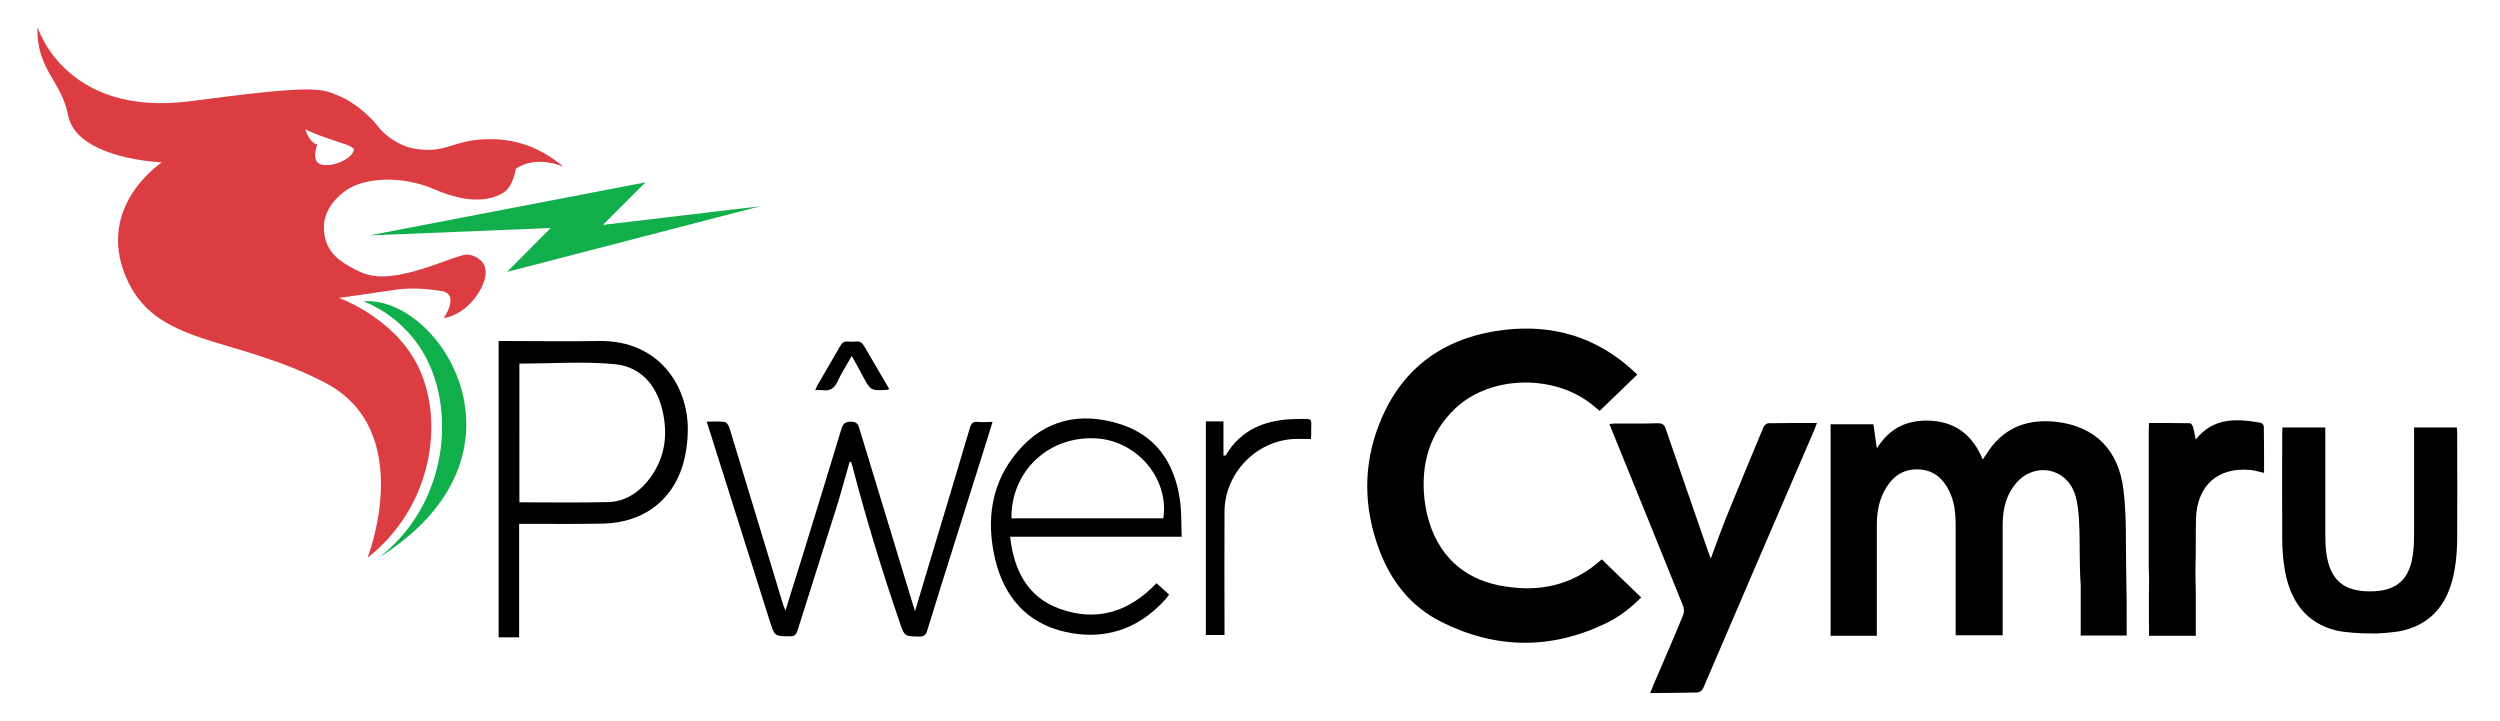 <?xml version="1.0" encoding="utf-8"?>
<!-- Generator: Adobe Illustrator 25.3.1, SVG Export Plug-In . SVG Version: 6.00 Build 0)  -->
<svg version="1.1" id="Layer_2" xmlns="http://www.w3.org/2000/svg" xmlns:xlink="http://www.w3.org/1999/xlink" x="0px" y="0px"
	 width="951.6px" height="274.3px" viewBox="0 0 951.6 274.3" style="enable-background:new 0 0 951.6 274.3;" xml:space="preserve"
	>
<style type="text/css">
	.st0{fill:#DC3D43;}
	.st1{fill:#11AF4B;}
</style>
<path class="st0" d="M183,53.1c-11.1,0.8-13.5,5.2-24.6,3.6c-6.3-0.9-11.9-5.2-14.3-8.3c-2.4-3.2-8.3-9.1-15.1-11.9
	c-6.8-2.8-8.3-4.4-56.4,2c-48,6.3-58.3-28.2-58.3-28.2C13.6,26.1,23.5,31,25.9,43.8c3.2,16.8,35.7,18,35.7,18s-25,16.4-13.8,43.3
	c11.1,27,40.5,22.2,75.8,40.5c35.3,18.3,16.3,66.7,16.3,66.7c23.4-18.3,29-48.8,20.6-69.8c-8.3-21-31.5-29.1-31.5-29.1
	s15.7-2.2,20.8-3c5.2-0.8,11.1-0.8,18.3,0.4c7.1,1.2,0.8,10.3,0.8,10.3c9.1-1.6,15.1-10.7,15.9-16.3c0.8-5.6-4.4-7.9-7.1-7.9
	c-2.8,0-14.3,5.2-23,7.1c-8.7,2-13.8,1.6-19.7-1.5c-6.3-3.3-11.8-7.1-11.7-16.4c0.1-5.2,3.6-10.7,9.5-14.3s19-5.6,32.9,0.4
	c13.9,6,21.8,3.6,25.8,1.2c4-2.4,4.8-9.1,4.8-9.1c7.9-5.6,18.2-0.8,18.2-0.8C204.5,55.1,194.2,52.3,183,53.1z M123.1,62.8
	c-5.3-0.6-2.3-7.8-2.3-7.8c-3.3-0.8-4.6-5.8-4.6-5.8c3.3,1.9,13.2,5,15.5,5.8c2.3,0.8,3,1.7,3,1.7C134.9,59.5,128.3,63.4,123.1,62.8
	z"/>
<path class="st1" d="M138.3,114.7c0,0,18.9,6.2,26.6,27.7c7.7,21.3,2.8,51.6-20.6,69.8C206.6,173.1,167.4,112.3,138.3,114.7z"/>
<polygon class="st1" points="140.6,89.6 245.7,69.4 229.5,85.6 289.4,78.5 193,103.5 209.6,86.8 "/>
<g>
	<path d="M609.7,212.9c5,4.9,9.9,9.6,15,14.5c-4,4-8.3,7.4-13.3,9.8c-21.1,10.2-42.2,9.9-63-0.6c-11.3-5.7-18.8-15.2-23.3-27
		c-6.1-16.2-6.4-32.6,0.1-48.7c8.6-21.5,25.2-32.8,47.9-35.4c18.2-2,34.3,2.8,48,15.1c0.7,0.6,1.3,1.2,2.1,2
		c-4.8,4.6-9.5,9.2-14.3,13.8c-0.8-0.7-1.6-1.3-2.3-1.9c-14.5-12.2-39.1-11.8-52.6,0.9c-9.9,9.4-13.2,21.3-11.8,34.5
		c0.4,4,1.4,8,2.8,11.7c5.5,13.8,16.4,20.6,30.8,22C588.8,225.1,600.2,221.5,609.7,212.9z"/>
	<path d="M628.1,263.8c0.5-1.1,0.8-1.9,1.1-2.7c3.8-8.9,7.7-17.8,11.4-26.8c0.5-1.1,0.5-2.7,0-3.8c-8.9-22.2-18-44.4-27-66.6
		c-0.3-0.7-0.6-1.5-1-2.5c0.9-0.1,1.6-0.2,2.2-0.2c5.4,0,10.9,0.1,16.3-0.1c1.8,0,2.5,0.7,3,2.3c5.3,15.5,10.7,30.9,16,46.3
		c0.3,0.8,0.6,1.6,1.1,2.9c2.1-5.7,4-11,6.1-16.2c4.6-11.3,9.2-22.5,13.9-33.7c0.3-0.7,1.1-1.5,1.8-1.6c6.1-0.1,12.1-0.1,18.6-0.1
		c-0.4,1-0.6,1.7-0.9,2.4c-14.1,32.7-28.2,65.4-42.2,98.1c-0.6,1.4-1.3,2.1-3,2.1C640,263.7,634.2,263.8,628.1,263.8z"/>
	<path d="M323.4,175.8c-1.6,5.6-3.1,11.2-4.8,16.7c-5,15.9-10.1,31.8-15.1,47.7c-0.5,1.5-1.2,2-2.7,2c-5.9,0-5.9,0-7.7-5.5
		c-7.7-24.5-15.5-48.9-23.2-73.4c-0.3-0.8-0.5-1.7-0.9-2.8c2.4,0,4.6-0.2,6.8,0.1c0.7,0.1,1.5,1.2,1.8,2.1
		c5.3,17.4,10.6,34.8,15.9,52.3c1.5,5,3,9.9,4.5,14.9c0.2,0.7,0.5,1.3,1,2.5c2-6.5,3.8-12.4,5.7-18.3c5.2-16.9,10.4-33.7,15.5-50.6
		c0.6-2,1.3-3,3.7-3c2.4,0,2.8,1.2,3.3,2.9c6.7,22.1,13.5,44.3,20.2,66.4c0.2,0.8,0.5,1.5,0.9,2.8c2.3-7.6,4.4-14.6,6.5-21.7
		c4.8-16,9.7-32.1,14.4-48.1c0.5-1.7,1.2-2.4,3-2.2c1.8,0.2,3.5,0,5.6,0c-1.3,4.1-2.4,7.9-3.6,11.6c-7.1,22.6-14.3,45.2-21.3,67.9
		c-0.5,1.7-1.3,2.2-3,2.2c-5.6-0.1-5.6,0-7.4-5.3c-6.7-19.5-12.7-39.1-17.9-59c-0.2-0.7-0.4-1.4-0.6-2.1
		C323.7,175.8,323.6,175.8,323.4,175.8z"/>
	<path d="M197.6,199.4c0,14.6,0,28.8,0,43.2c-2.7,0-5.1,0-7.8,0c0-37.5,0-74.9,0-112.8c0.9,0,1.8,0,2.6,0c11.8,0,23.6,0.2,35.5,0
		c23.2-0.4,34,17.5,33.9,33.6c0,4.8-0.7,9.8-2.1,14.3c-4.4,13.5-15.5,21.3-30.2,21.6c-9.5,0.2-19.1,0.1-28.7,0.1
		C199.9,199.4,199,199.4,197.6,199.4z M197.7,191.2c11.5,0,22.8,0.2,34-0.1c5.8-0.2,10.7-3.1,14.5-7.6c5.8-6.9,7.9-15,6.6-23.9
		c-1.7-11.9-8.2-20-18.9-21c-11.9-1.1-24-0.2-36.2-0.2C197.7,155.9,197.7,173.5,197.7,191.2z"/>
	<path d="M440.2,222c1.5,1.3,3,2.7,4.8,4.3c-0.6,0.8-1.2,1.7-1.9,2.4c-10.3,11.1-23.1,15.1-37.7,11.8c-14.6-3.3-23.2-13.4-26.6-27.6
		c-3.5-14.9-1.6-29.2,8.7-41.2c10.2-11.9,23.4-14.9,38.1-10.5c14.2,4.2,21.4,14.7,23.5,28.9c0.7,4.6,0.5,9.3,0.7,14.2
		c-22.1,0-43.6,0-65.3,0c1.4,12.7,6.6,23,18.8,27.4C417.6,236.9,429.9,232.8,440.2,222z M385,197.3c19.4,0,38.6,0,57.8,0
		c2.3-14.8-9.7-29.3-25.1-30.4C399.4,165.6,384.8,179.2,385,197.3z"/>
	<path d="M499,167.1c-2.4,0-4.5-0.1-6.6,0c-14.4,0.8-26.2,13.1-26.3,27.6c-0.1,14.7,0,29.5,0,44.2c0,0.9,0,1.7,0,2.8
		c-2.5,0-4.7,0-7.1,0c0-27,0-54.1,0-81.3c2.1,0,4.2,0,6.7,0c0,4.4,0,8.7,0,13c0.5,0,0.7,0,0.8,0c6-10.2,15.6-13.7,26.7-13.9
		c7.4-0.1,5.7-0.7,5.9,5.9C499.1,166,499,166.5,499,167.1z"/>
	<path d="M338.5,148.1c-0.5,0.2-0.7,0.2-0.8,0.3c-6.3,0.3-6.3,0.3-9.2-5.1c-1.3-2.5-2.7-5-4.3-7.8c-1.9,3.4-3.8,6.3-5.3,9.5
		c-1.2,2.7-2.9,4-5.9,3.5c-0.8-0.1-1.6,0-2.7,0c0.4-0.9,0.7-1.6,1-2.1c2.8-4.8,5.6-9.6,8.4-14.5c0.8-1.4,1.6-2.1,3.2-1.9
		c1,0.1,1.9,0.1,2.9,0c1.5-0.2,2.3,0.4,3.1,1.7C332,137,335.2,142.4,338.5,148.1z"/>
	<path d="M902.1,225.1c10.4,0,15.2-4.7,16.4-14.5c0.3-2.4,0.4-4.8,0.4-7.3c0-12.6,0-25.3,0-37.9c0-0.9,0-1.7,0-2.7
		c5.6,0,10.9,0,16.3,0c0,0.8,0.1,1.4,0.1,2.1c0,13.3,0.1,26.6,0,39.9c0,4.1-0.3,8.3-1,12.3c-2.1,12-8.1,20.2-19.6,23
		c-2.8,0.7-9.8,1.3-12.7,1.1c-2.9,0.1-9.8-0.4-12.7-1.1c-11.4-2.8-17.5-11-19.6-23c-0.7-4-1-8.2-1-12.3c-0.1-13.3,0-26.6,0-39.9
		c0-0.6,0.1-1.3,0.1-2.1c5.4,0,10.7,0,16.3,0c0,0.9,0,1.8,0,2.7c0,12.6,0,25.3,0,37.9c0,2.4,0.1,4.9,0.4,7.3
		C886.9,220.4,891.7,225.1,902.1,225.1"/>
	<path d="M792,241.9c0,0,0-6.8,0-19.3c-0.6-7.9-0.2-15.9-0.6-23.8c-0.2-3.7-0.5-7.5-1.7-11c-3.5-9.9-15.3-11.9-22.2-4
		c-3.8,4.4-5.1,9.7-5.2,15.3c0,13.3,0,26.6,0,39.9c0,0.9,0,1.8,0,2.8c-5.9,0-11.7,0-17.9,0c0-0.9,0-1.9,0-2.8c0-13.1,0-26.1,0-39.2
		c0-4.6-0.5-9.1-2.6-13.2c-2.3-4.5-5.8-7.6-11.1-7.9c-5.6-0.4-9.7,2.1-12.6,6.7c-2.8,4.4-3.7,9.3-3.7,14.4c0,13.1,0,26.1,0,39.2
		c0,1,0,1.9,0,3c-6,0-11.7,0-17.6,0c0-26.8,0-53.6,0-80.5c5.4,0,10.7,0,16.3,0c0.4,2.9,0.8,5.8,1.3,9.2c5.1-8.3,12.4-11.2,21.4-10.5
		c9.2,0.8,15.3,5.9,18.9,14.7c1-1.4,1.7-2.6,2.5-3.7c6.4-9,15.3-11.8,25.8-10.6c14.5,1.8,23.5,10.6,25.3,26.1
		c1.2,9.7,0.8,19.6,1,29.4c0.1,2.3,0,4.5,0.1,6.8c0.1,5.3,0.1,5.3,0.1,19"/>
	<path d="M818,242c0,0-0.1-16.3,0-19.7c0.1-2.3-0.1-4.5-0.1-6.8c0-17.4,0-34.9,0-52.3c0-0.6,0.1-1.3,0.1-2.2c5.2,0,10.4,0,15.6,0.1
		c0.4,0,1,0.9,1.2,1.5c0.4,1.5,0.6,3,1,4.7c6.8-8.6,15.7-7.9,24.7-6.4c0.5,0.1,1.2,0.9,1.2,1.4c0.1,5.8,0.1,11.7,0.1,17.7
		c-1.8-0.4-3.4-0.9-5.1-1.1c-12.4-1.2-20.4,5.8-20.8,18.4c-0.2,6.1,0,12.2-0.2,18.2c-0.1,3,0.1,9.1,0.1,9.1V242"/>
</g>
</svg>
